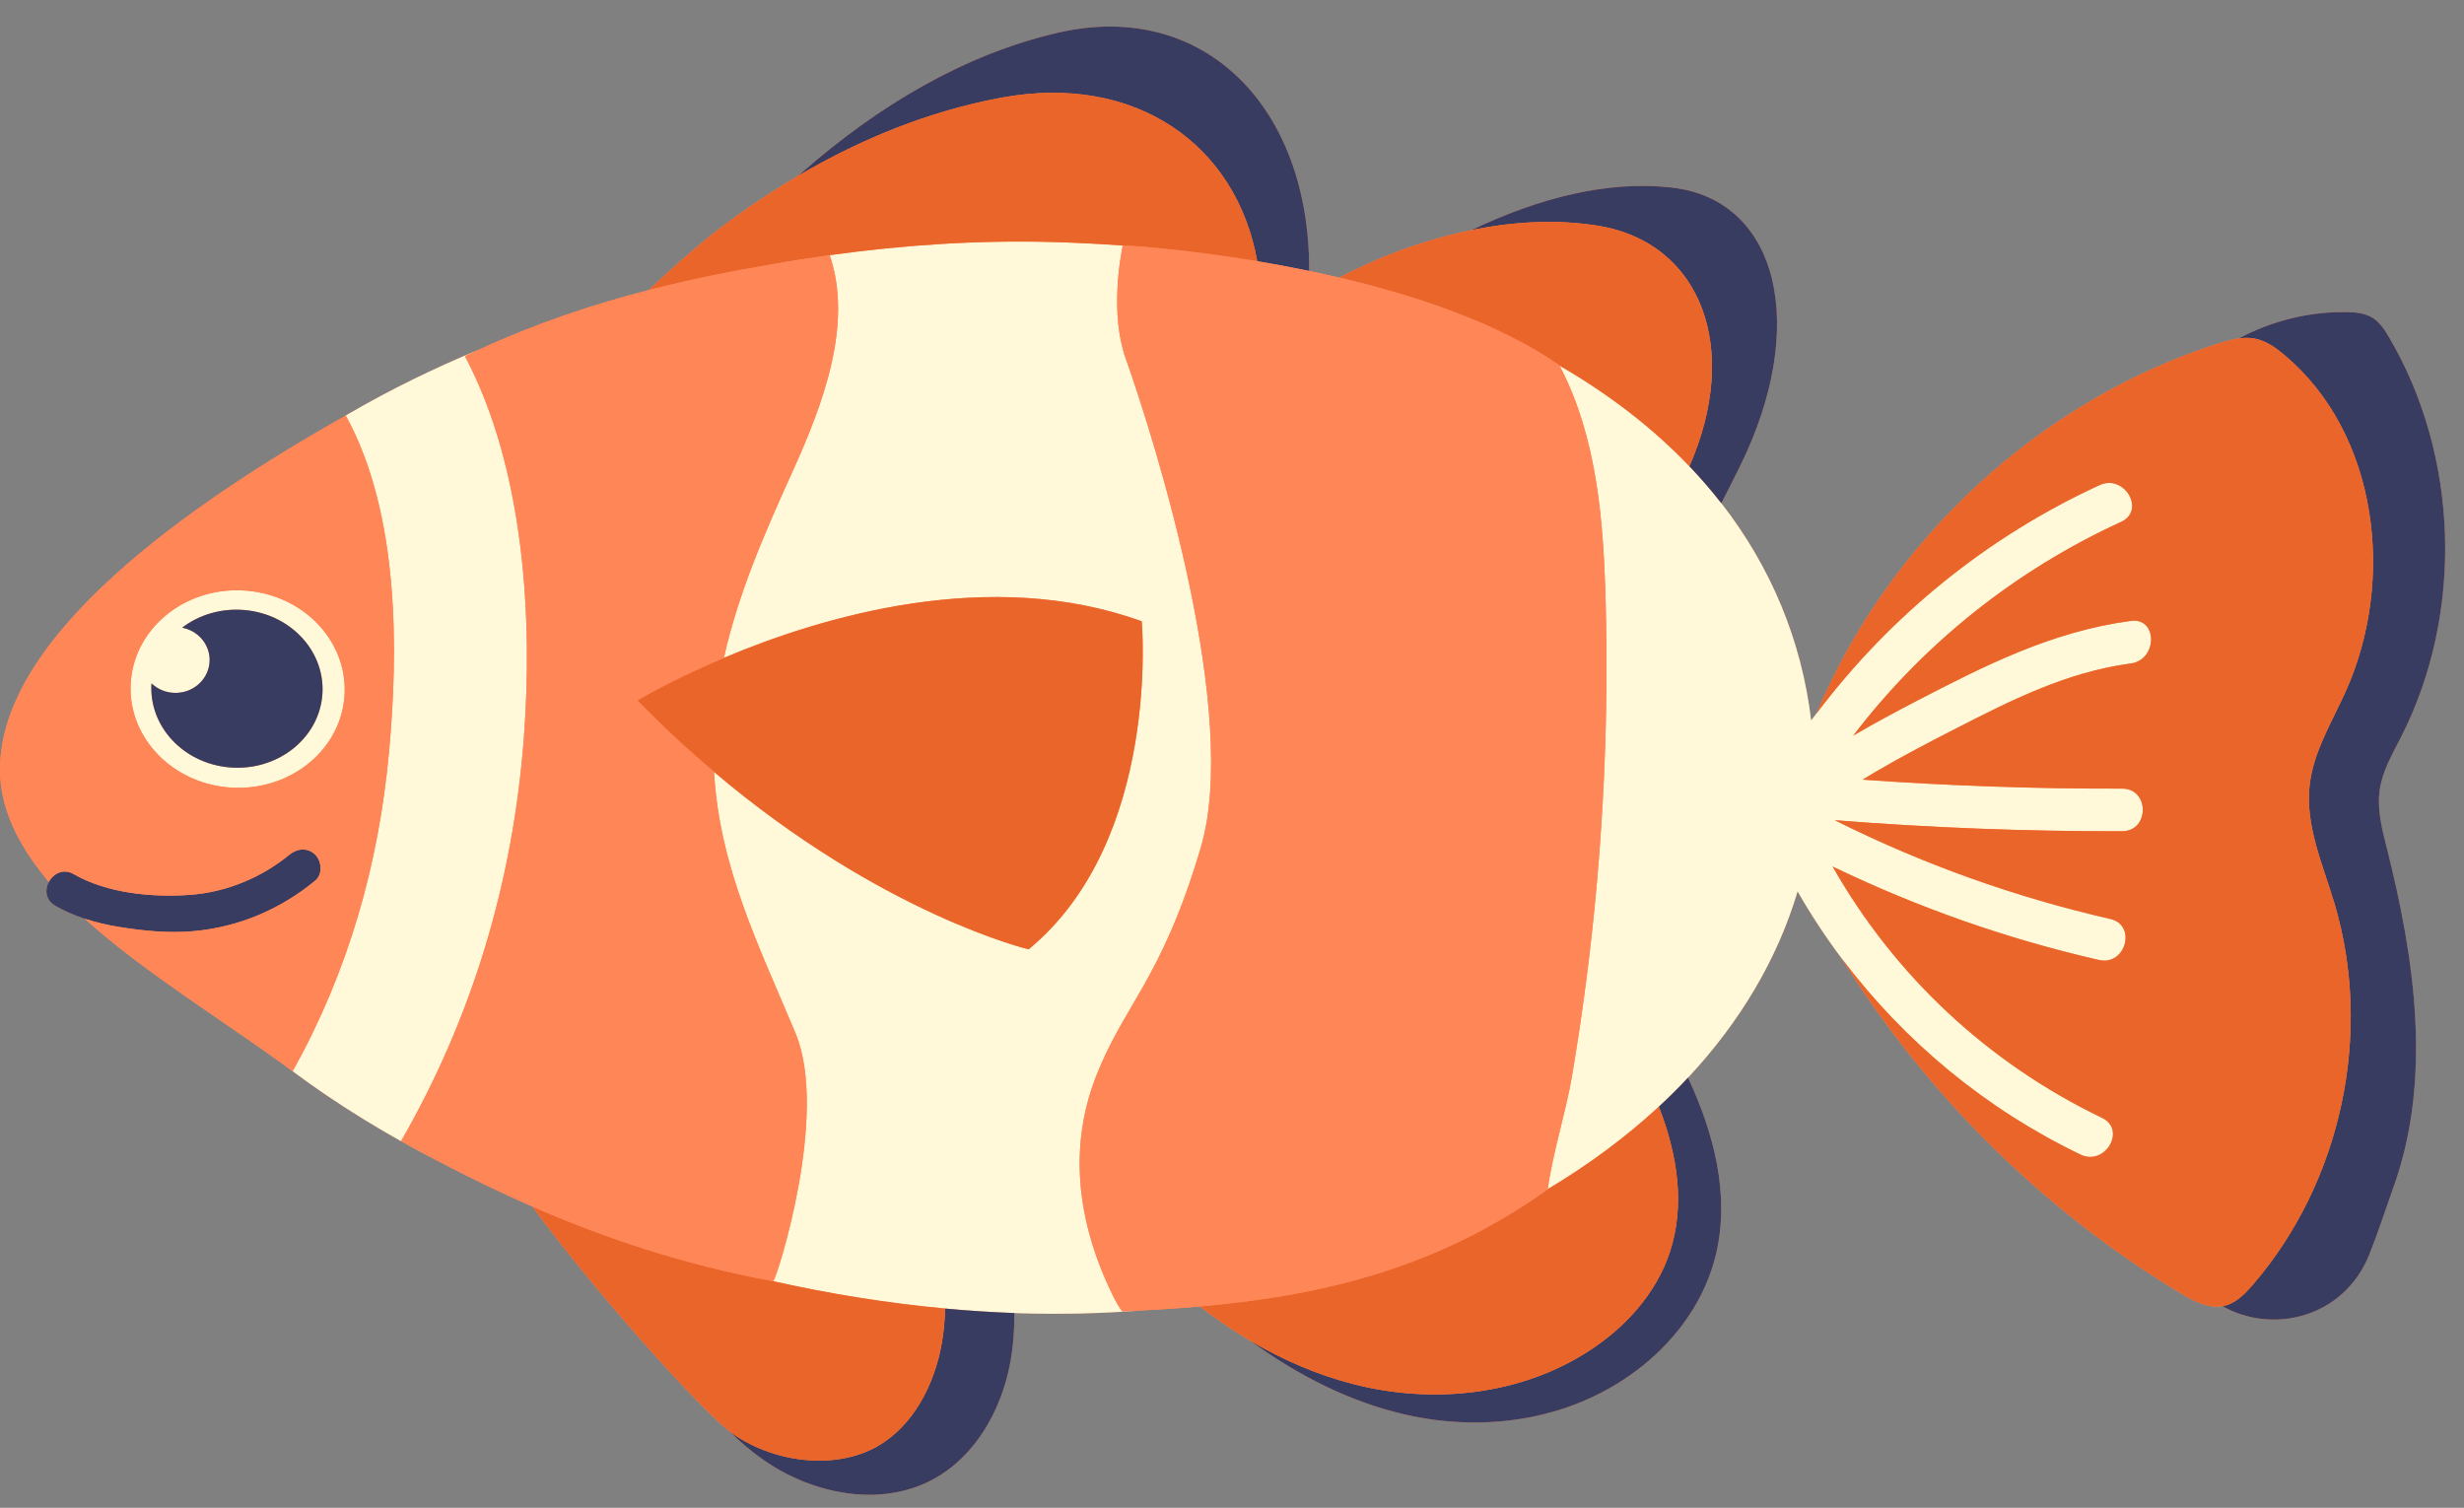 <?xml version="1.0" encoding="UTF-8"?><svg xmlns="http://www.w3.org/2000/svg" xmlns:xlink="http://www.w3.org/1999/xlink" height="306.7" preserveAspectRatio="xMidYMid meet" version="1.0" viewBox="0.0 -5.4 501.2 306.7" width="501.2" zoomAndPan="magnify"><rect x="0.0" y="-5.4" width="501.2" height="306.7" fill="#808080" stroke="none"/><g id="change1_2"><path d="M484.06,155.224c0.564-3.855,2.597-7.29,4.356-10.748 c12.779-25.124,11.815-57.004-2.458-81.273c-0.882-1.5-1.859-3.021-3.316-3.94 c-1.558-0.982-3.468-1.151-5.298-1.181c-7.601-0.126-15.213,1.763-21.949,5.359 c-1.405,0.192-2.803,0.597-4.157,1.03c-36.411,11.643-66.982,40.042-81.738,75.25 c-0.363,0.481-0.74,0.951-1.097,1.437c-1.939-16.208-8.107-31.139-18.26-44.193 c1.091-2.137,2.378-4.675,3.755-7.455c14.066-28.415,7.995-54.141-13.638-56.733 c-0.127-0.015-0.254-0.03-0.381-0.044c-12.839-1.43-26.754,2.097-40.299,8.544 c-0.08,0.038-0.163,0.083-0.243,0.121c-5.335,1.09-10.669,2.678-15.922,4.673 c-3.473,1.319-7.186,3.03-11.001,4.987c-2.061-0.483-4.101-0.932-6.11-1.35 c0.125-33.516-21.531-55.155-50.872-48.509c-0.186,0.042-0.371,0.085-0.557,0.128 c-18.716,4.373-36.187,14.741-51.526,28.175c-0.28,0.246-0.565,0.516-0.847,0.768 c-4.639,2.716-9.144,5.671-13.488,8.832c-5.541,4.032-11.306,9.041-17.017,14.487 c-11.635,2.983-23.08,6.837-34.488,12.089c-9.272,3.861-18.065,8.161-26.176,12.865 c-0.335,0.195-0.663,0.394-0.996,0.59c-0.001-0.002-0.002-0.003-0.003-0.005 C38.351,97.141,0,124.015,0,151.129c0,5.572,1.845,10.917,4.996,16.078 c1.247,2.042,2.699,4.056,4.322,6.044c0.201,0.246,0.412,0.491,0.619,0.736 c-0.844,1.591-0.695,3.69,1.316,4.848c1.91,1.099,3.92,1.958,5.991,2.642 c12.039,10.938,28.628,20.943,42.278,31.028c0.003-0.005,0.005-0.01,0.008-0.015 c8.94,6.672,19.012,12.859,29.879,18.442c6.105,3.195,12.379,6.249,18.883,9.09 c13.621,18.519,34.436,41.402,40.086,45.71c2.139,2.125,4.435,4.084,6.923,5.824 c9.954,6.96,23.671,9.735,34.382,4.009c8.674-4.637,14.005-14.076,15.799-23.747 c0.622-3.352,0.865-6.741,0.85-10.139c2.718,0.096,5.423,0.147,8.112,0.147 c5.985,0,11.859-0.229,17.618-0.661c4.098-0.207,8.098-0.474,12.01-0.82 c3.284,2.541,6.707,4.877,10.253,6.971c9.68,7.072,20.247,12.414,31.362,14.983 c16.804,3.884,34.883,1.01,48.488-9.932c6.934-5.577,12.713-13.39,14.909-22.817 c2.766-11.872-0.393-24.338-5.736-35.743c10.579-11.311,18.206-24.129,22.29-37.9 c2.745,4.788,5.778,9.392,9.084,13.781c17.226,27.687,41.052,51.27,69.012,68.064 c2.542,1.527,5.428,3.031,8.32,2.527c10.17,5.769,24.696,2.444,29.895-10.533 c1.71-4.267,3.209-8.927,5.004-13.972c7.761-21.824,4.237-46.086-1.432-68.572 C484.534,163.276,483.473,159.232,484.06,155.224z" fill="#FF8657"/></g><g><g id="change2_1"><path d="M228.976,67.499c6.326,17.878,23.298,72.501,15.255,99.595 c-8.043,27.094-15.722,31.858-21.485,46.977c-3.51,9.207-6.039,24.434,3.666,44.132 c0.233,0.473,1.269,2.506,1.888,3.135c1.265-0.052,2.517-0.112,3.763-0.174 c-5.759,0.432-11.633,0.661-17.618,0.661c-2.689,0-5.395-0.051-8.112-0.147 c-4.663-0.165-9.364-0.474-14.085-0.912c-11.662-1.082-23.446-2.977-35.094-5.586 c0.045,0.008,0.089,0.018,0.134,0.026c0.699-0.586,11.445-34.002,4.492-50.53 c-7.464-17.742-15.465-33.849-16.54-53.067c34.24,29,63.991,36.089,63.991,36.089 c27.01-22.262,23.01-66.72,23.01-66.72c-30.844-11.18-64.91-1.039-84.994,7.438 c2.883-13.08,8.316-25.446,14.033-38.071c6.023-13.302,12.309-29.738,7.487-43.842 c15.336-2.141,30.757-3.098,45.678-2.664c4.748,0.138,9.394,0.375,13.94,0.704 C227.911,46.823,225.758,58.404,228.976,67.499z M157.257,48.317c3.664-0.622,7.355-1.203,11.08-1.753 C164.636,47.086,160.939,47.657,157.257,48.317z M97.507,65.678 c-9.272,3.861-18.065,8.161-26.176,12.865c-0.335,0.195-0.663,0.394-0.996,0.59 c11,20.023,10.665,48.055,8.794,68.416c-2.112,22.978-8.298,44.689-19.599,64.94 c8.94,6.672,19.012,12.859,29.879,18.442c-2.639-1.381-5.249-2.786-7.83-4.213 c14.626-25.406,22.776-52.998,24.977-81.992c1.792-23.609,0.288-54.488-11.981-77.683 C95.552,66.571,96.53,66.128,97.507,65.678z M397.454,142.996 c11.564-5.924,22.926-11.707,35.982-13.439c5.448-0.723,5.52-9.398,0-8.666 c-15.987,2.12-29.66,9.049-43.812,16.403c-4.261,2.214-8.497,4.492-12.642,6.922 c14.265-18.665,32.864-33.539,54.475-43.465c5.062-2.325,0.664-9.797-4.374-7.483 c-22.842,10.492-42.572,26.535-57.583,46.453c-0.363,0.481-0.74,0.951-1.097,1.437 c-1.939-16.208-8.107-31.139-18.26-44.193c-2.011-2.585-4.183-5.094-6.505-7.528 c-7.298-7.648-16.122-14.521-26.414-20.475c7.754,14.798,8.977,32.03,9.395,48.695 c0.537,21.432-0.316,42.896-2.541,64.222c-1.113,10.663-2.569,21.292-4.366,31.865 c-1.193,7.02-3.887,15.367-4.889,22.742c8.386-5.001,15.958-10.628,22.6-16.782 c2.068-1.917,4.045-3.885,5.93-5.9c10.579-11.311,18.206-24.129,22.29-37.9 c2.745,4.788,5.778,9.392,9.084,13.781c12.675,16.831,29.291,30.551,48.476,39.77 c5.003,2.404,9.404-5.066,4.374-7.483c-23.251-11.173-42.186-28.931-54.805-51.112 c17.28,8.334,35.413,14.715,54.184,19.013c5.429,1.243,7.747-7.11,2.304-8.356 c-19.503-4.466-38.234-11.17-56.042-20.085c19.453,1.543,38.944,2.295,58.465,2.244 c5.575-0.014,5.586-8.68,0-8.666c-17.629,0.046-35.233-0.57-52.807-1.824 c0.871-0.53,1.743-1.058,2.622-1.575C386.709,148.549,392.074,145.752,397.454,142.996z M46.388,154.759c-11.983-1.06-20.825-10.875-19.748-21.923s11.663-19.145,23.646-18.085 c11.983,1.06,20.825,10.875,19.748,21.923S58.371,155.819,46.388,154.759z M65.543,136.222 c0.861-8.836-6.211-16.687-15.795-17.534c-4.779-0.423-9.28,0.977-12.699,3.581 c3.189,0.607,5.594,3.317,5.594,6.569c0,3.7-3.11,6.699-6.947,6.699 c-1.902,0-3.625-0.739-4.879-1.933c-0.58,8.649,6.395,16.249,15.814,17.082 C56.215,151.534,64.682,145.058,65.543,136.222z" fill="#FFF9D9"/></g><g id="change3_1"><path d="M192.248,260.765c4.721,0.438,9.422,0.747,14.085,0.912 c0.015,3.399-0.228,6.787-0.85,10.139c-1.793,9.67-7.125,19.11-15.799,23.747 c-10.712,5.726-24.428,2.952-34.382-4.009c-2.488-1.74-4.784-3.699-6.923-5.824 c0.039,0.03,0.083,0.065,0.12,0.093c8.251,6.144,21.091,8.02,29.971,2.965 c7.19-4.093,11.61-12.425,13.096-20.96C191.973,265.49,192.182,263.132,192.248,260.765z M337.421,219.704c3.773,9.705,5.433,20.033,2.197,29.709c-2.788,8.337-8.976,15.088-16.145,19.794 c-14.066,9.234-31.969,11.078-48.167,6.934c-7.363-1.884-14.383-4.933-20.979-8.827 c9.68,7.072,20.247,12.414,31.362,14.983c16.804,3.884,34.883,1.01,48.488-9.932 c6.934-5.577,12.713-13.39,14.909-22.817c2.766-11.872-0.393-24.338-5.736-35.743 C341.466,215.82,339.489,217.788,337.421,219.704z M266.302,49.709 c0.125-33.516-21.531-55.155-50.872-48.509c-0.186,0.042-0.371,0.085-0.557,0.128 c-18.716,4.373-36.187,14.741-51.526,28.175c-0.28,0.246-0.565,0.516-0.847,0.768 c12.697-7.434,26.426-13.023,40.817-15.729c0.195-0.037,0.389-0.073,0.584-0.108 c27.022-4.918,47.579,9.507,51.835,33.3C259.1,48.295,262.647,48.949,266.302,49.709z M340.257,32.777c-0.127-0.015-0.254-0.03-0.381-0.044c-12.839-1.43-26.754,2.097-40.299,8.544 c-0.08,0.038-0.163,0.083-0.243,0.121c8.47-1.731,16.943-2.197,25.101-0.976 c0.132,0.02,0.263,0.04,0.395,0.061c21.352,3.354,29.289,25.123,18.806,48.954 c2.322,2.433,4.494,4.942,6.505,7.528c1.091-2.137,2.378-4.675,3.755-7.455 C367.962,61.095,361.891,35.369,340.257,32.777z M484.06,155.224c0.564-3.855,2.597-7.29,4.356-10.748 c12.779-25.124,11.815-57.004-2.458-81.273c-0.882-1.5-1.859-3.021-3.316-3.94 c-1.558-0.982-3.468-1.151-5.298-1.181c-7.601-0.126-15.213,1.763-21.949,5.359 c1.101-0.151,2.205-0.174,3.298,0.043c2.241,0.445,4.177,1.823,5.929,3.29 c19.116,16.008,22.729,45.794,12.485,68.526c-2.813,6.243-6.573,12.276-7.316,19.083 c-0.894,8.183,2.693,16.085,5.052,23.971c7.913,26.453,1.41,56.753-16.659,77.631 c-1.596,1.844-3.422,3.705-5.799,4.248c-0.109,0.025-0.218,0.026-0.327,0.045 c10.17,5.769,24.696,2.444,29.895-10.533c1.71-4.267,3.209-8.927,5.004-13.972 c7.761-21.824,4.237-46.086-1.432-68.572C484.534,163.276,483.473,159.232,484.06,155.224z M58.862,168.456c-5.65,4.663-12.88,7.631-20.196,8.162c-7.688,0.558-16.862-0.3-23.655-4.21 c-2.146-1.235-4.174-0.117-5.073,1.579c-0.844,1.591-0.695,3.69,1.316,4.848 c1.91,1.099,3.92,1.958,5.991,2.642c2.298,0.758,4.67,1.3,7.072,1.684 c4.967,0.794,10.033,1.295,15.059,0.844c9.178-0.824,17.658-4.432,24.749-10.284 c1.551-1.28,1.326-3.937,0-5.263C62.59,166.921,60.417,167.172,58.862,168.456z M49.748,118.688 c-4.779-0.423-9.28,0.977-12.699,3.581c3.189,0.607,5.594,3.317,5.594,6.569 c0,3.7-3.11,6.699-6.947,6.699c-1.902,0-3.625-0.739-4.879-1.933 c-0.58,8.649,6.395,16.249,15.814,17.082c9.584,0.848,18.051-5.628,18.912-14.464 C66.403,127.386,59.332,119.535,49.748,118.688z" fill="#383C61"/></g><g id="change4_1"><path d="M337.421,219.704c3.773,9.705,5.433,20.033,2.197,29.709 c-2.788,8.337-8.976,15.088-16.145,19.794c-14.066,9.234-31.969,11.078-48.167,6.934 c-7.363-1.884-14.383-4.933-20.979-8.827c-3.546-2.093-6.969-4.43-10.253-6.971 c26.457-2.341,48.899-8.306,70.741-23.817c0.002-0.013,0.005-0.027,0.006-0.04 C323.207,231.485,330.779,225.858,337.421,219.704z M108.292,240.02 c13.621,18.519,34.436,41.402,40.086,45.71c0.039,0.03,0.083,0.065,0.12,0.093 c8.251,6.144,21.091,8.02,29.971,2.965c7.19-4.093,11.61-12.425,13.096-20.96 c0.407-2.338,0.616-4.696,0.682-7.063c-11.662-1.082-23.446-2.977-35.094-5.586 C139.172,251.862,123.134,246.502,108.292,240.02z M324.83,40.483 c-0.132-0.021-0.263-0.041-0.395-0.061c-8.158-1.221-16.631-0.755-25.101,0.976 c-5.335,1.09-10.669,2.678-15.922,4.673c-3.473,1.319-7.186,3.03-11.001,4.987 c15.661,3.67,32.448,9.294,44.775,17.833c0.012,0.024,0.023,0.048,0.035,0.071 c10.293,5.954,19.117,12.827,26.414,20.475C354.119,65.606,346.182,43.837,324.83,40.483z M168.337,46.564c0.143-0.021,0.285-0.044,0.429-0.065c0,0.001,0.001,0.003,0.001,0.004 c15.336-2.141,30.757-3.098,45.678-2.664c4.748,0.138,9.394,0.375,13.94,0.704 c0.002-0.008,0.004-0.021,0.006-0.029c0.014-0.031,11.699,0.603,27.345,3.219 c-4.255-23.792-24.812-38.218-51.835-33.3c-0.195,0.035-0.39,0.072-0.584,0.108 c-14.391,2.706-28.12,8.296-40.817,15.729c-4.639,2.716-9.144,5.671-13.488,8.832 c-5.541,4.032-11.306,9.041-17.017,14.487c8.304-2.129,16.707-3.821,25.262-5.273 C160.939,47.657,164.636,47.086,168.337,46.564z M469.789,154.382 c0.743-6.807,4.503-12.841,7.316-19.083c10.244-22.732,6.631-52.517-12.485-68.526 c-1.752-1.467-3.688-2.844-5.929-3.29c-1.092-0.217-2.197-0.193-3.298-0.043 c-1.405,0.192-2.803,0.597-4.157,1.03c-36.411,11.643-66.982,40.042-81.738,75.25 c15.011-19.918,34.741-35.961,57.583-46.453c5.038-2.314,9.436,5.158,4.374,7.483 c-21.611,9.926-40.21,24.8-54.475,43.465c4.145-2.43,8.381-4.708,12.642-6.922 c14.152-7.354,27.826-14.282,43.812-16.403c5.52-0.732,5.448,7.943,0,8.666 c-13.055,1.732-24.418,7.514-35.982,13.439c-5.38,2.756-10.745,5.553-15.958,8.616 c-0.879,0.516-1.751,1.045-2.622,1.575c17.574,1.254,35.178,1.87,52.807,1.824 c5.586-0.014,5.575,8.652,0,8.666c-19.521,0.051-39.012-0.701-58.465-2.244 c17.808,8.915,36.539,15.619,56.042,20.085c5.443,1.246,3.125,9.6-2.304,8.356 c-18.771-4.298-36.905-10.679-54.184-19.013c12.618,22.18,31.554,39.939,54.805,51.112 c5.03,2.417,0.63,9.887-4.374,7.483c-19.186-9.219-35.802-22.939-48.476-39.77 c17.226,27.687,41.052,51.27,69.012,68.064c2.542,1.527,5.428,3.031,8.32,2.527 c0.109-0.019,0.218-0.02,0.327-0.045c2.377-0.543,4.203-2.404,5.799-4.248 c18.07-20.878,24.572-51.177,16.659-77.631C472.482,170.467,468.895,162.565,469.789,154.382z M147.247,128.416c-10.827,4.57-17.595,8.656-17.595,8.656c5.24,5.371,10.464,10.197,15.588,14.537 c34.24,29,63.991,36.089,63.991,36.089c27.01-22.262,23.01-66.72,23.01-66.72 C201.396,109.798,167.331,119.94,147.247,128.416z" fill="#EA652A"/></g><g id="change1_1"><path d="M147.247,128.416c-10.827,4.57-17.595,8.656-17.595,8.656 c5.24,5.371,10.464,10.197,15.588,14.537c1.074,19.218,9.075,35.325,16.54,53.067 c6.954,16.528-3.793,49.944-4.492,50.53c-0.045-0.008-0.089-0.018-0.134-0.026 c-17.981-3.317-34.02-8.678-48.861-15.159c-6.504-2.84-12.779-5.895-18.883-9.09 c-2.639-1.381-5.249-2.786-7.83-4.213c14.626-25.406,22.776-52.998,24.977-81.992 c1.792-23.609,0.288-54.488-11.981-77.683c0.977-0.471,1.954-0.914,2.931-1.364 c11.408-5.252,22.853-9.105,34.488-12.089c8.304-2.129,16.707-3.821,25.262-5.273 c3.664-0.622,7.355-1.203,11.08-1.753c0.143-0.021,0.285-0.044,0.429-0.065 c0,0.001,0.001,0.003,0.001,0.004c4.822,14.104-1.464,30.54-7.487,43.842 C155.563,102.97,150.129,115.337,147.247,128.416z M70.335,79.132 c11,20.023,10.665,48.055,8.794,68.416c-2.112,22.978-8.298,44.689-19.599,64.94 c-0.003,0.005-0.005,0.01-0.008,0.015c-13.649-10.085-30.238-20.09-42.278-31.028 c2.298,0.758,4.67,1.3,7.072,1.684c4.967,0.794,10.033,1.295,15.059,0.844 c9.178-0.824,17.658-4.432,24.749-10.284c1.551-1.28,1.326-3.937,0-5.263 c-1.535-1.535-3.708-1.283-5.263,0c-5.65,4.663-12.88,7.631-20.196,8.162 c-7.688,0.558-16.862-0.3-23.655-4.21c-2.146-1.235-4.174-0.117-5.073,1.579 c-0.207-0.245-0.418-0.489-0.619-0.736c-1.623-1.987-3.075-4.001-4.322-6.044 C1.845,162.045,0,156.7,0,151.129C0,124.015,38.351,97.141,70.332,79.127 C70.333,79.129,70.334,79.131,70.335,79.132z M50.285,114.751 c-11.983-1.06-22.57,7.037-23.646,18.085s7.765,20.863,19.748,21.923 c11.983,1.06,22.57-7.037,23.646-18.085S62.268,115.811,50.285,114.751z M326.617,117.657 c-0.418-16.665-1.641-33.897-9.395-48.695c-0.012-0.024-0.023-0.048-0.035-0.071 c-12.327-8.539-29.114-14.163-44.775-17.833c-2.061-0.483-4.101-0.932-6.11-1.35 c-3.655-0.759-7.201-1.413-10.566-1.976c-15.646-2.616-27.331-3.25-27.345-3.219 c-0.002,0.008-0.004,0.021-0.006,0.029c-0.474,2.28-2.627,13.861,0.591,22.956 c6.326,17.878,23.298,72.501,15.255,99.595c-8.043,27.094-15.722,31.858-21.485,46.977 c-3.51,9.207-6.039,24.434,3.666,44.132c0.233,0.473,1.269,2.506,1.888,3.135 c1.265-0.052,2.517-0.112,3.763-0.174c4.098-0.207,8.098-0.474,12.01-0.82 c26.457-2.341,48.899-8.306,70.741-23.817c0.002-0.013,0.005-0.027,0.006-0.04 c1.002-7.375,3.696-15.722,4.889-22.742c1.797-10.573,3.253-21.201,4.366-31.865 C326.301,160.553,327.154,139.089,326.617,117.657z" fill="#FF8657"/></g></g></svg>
